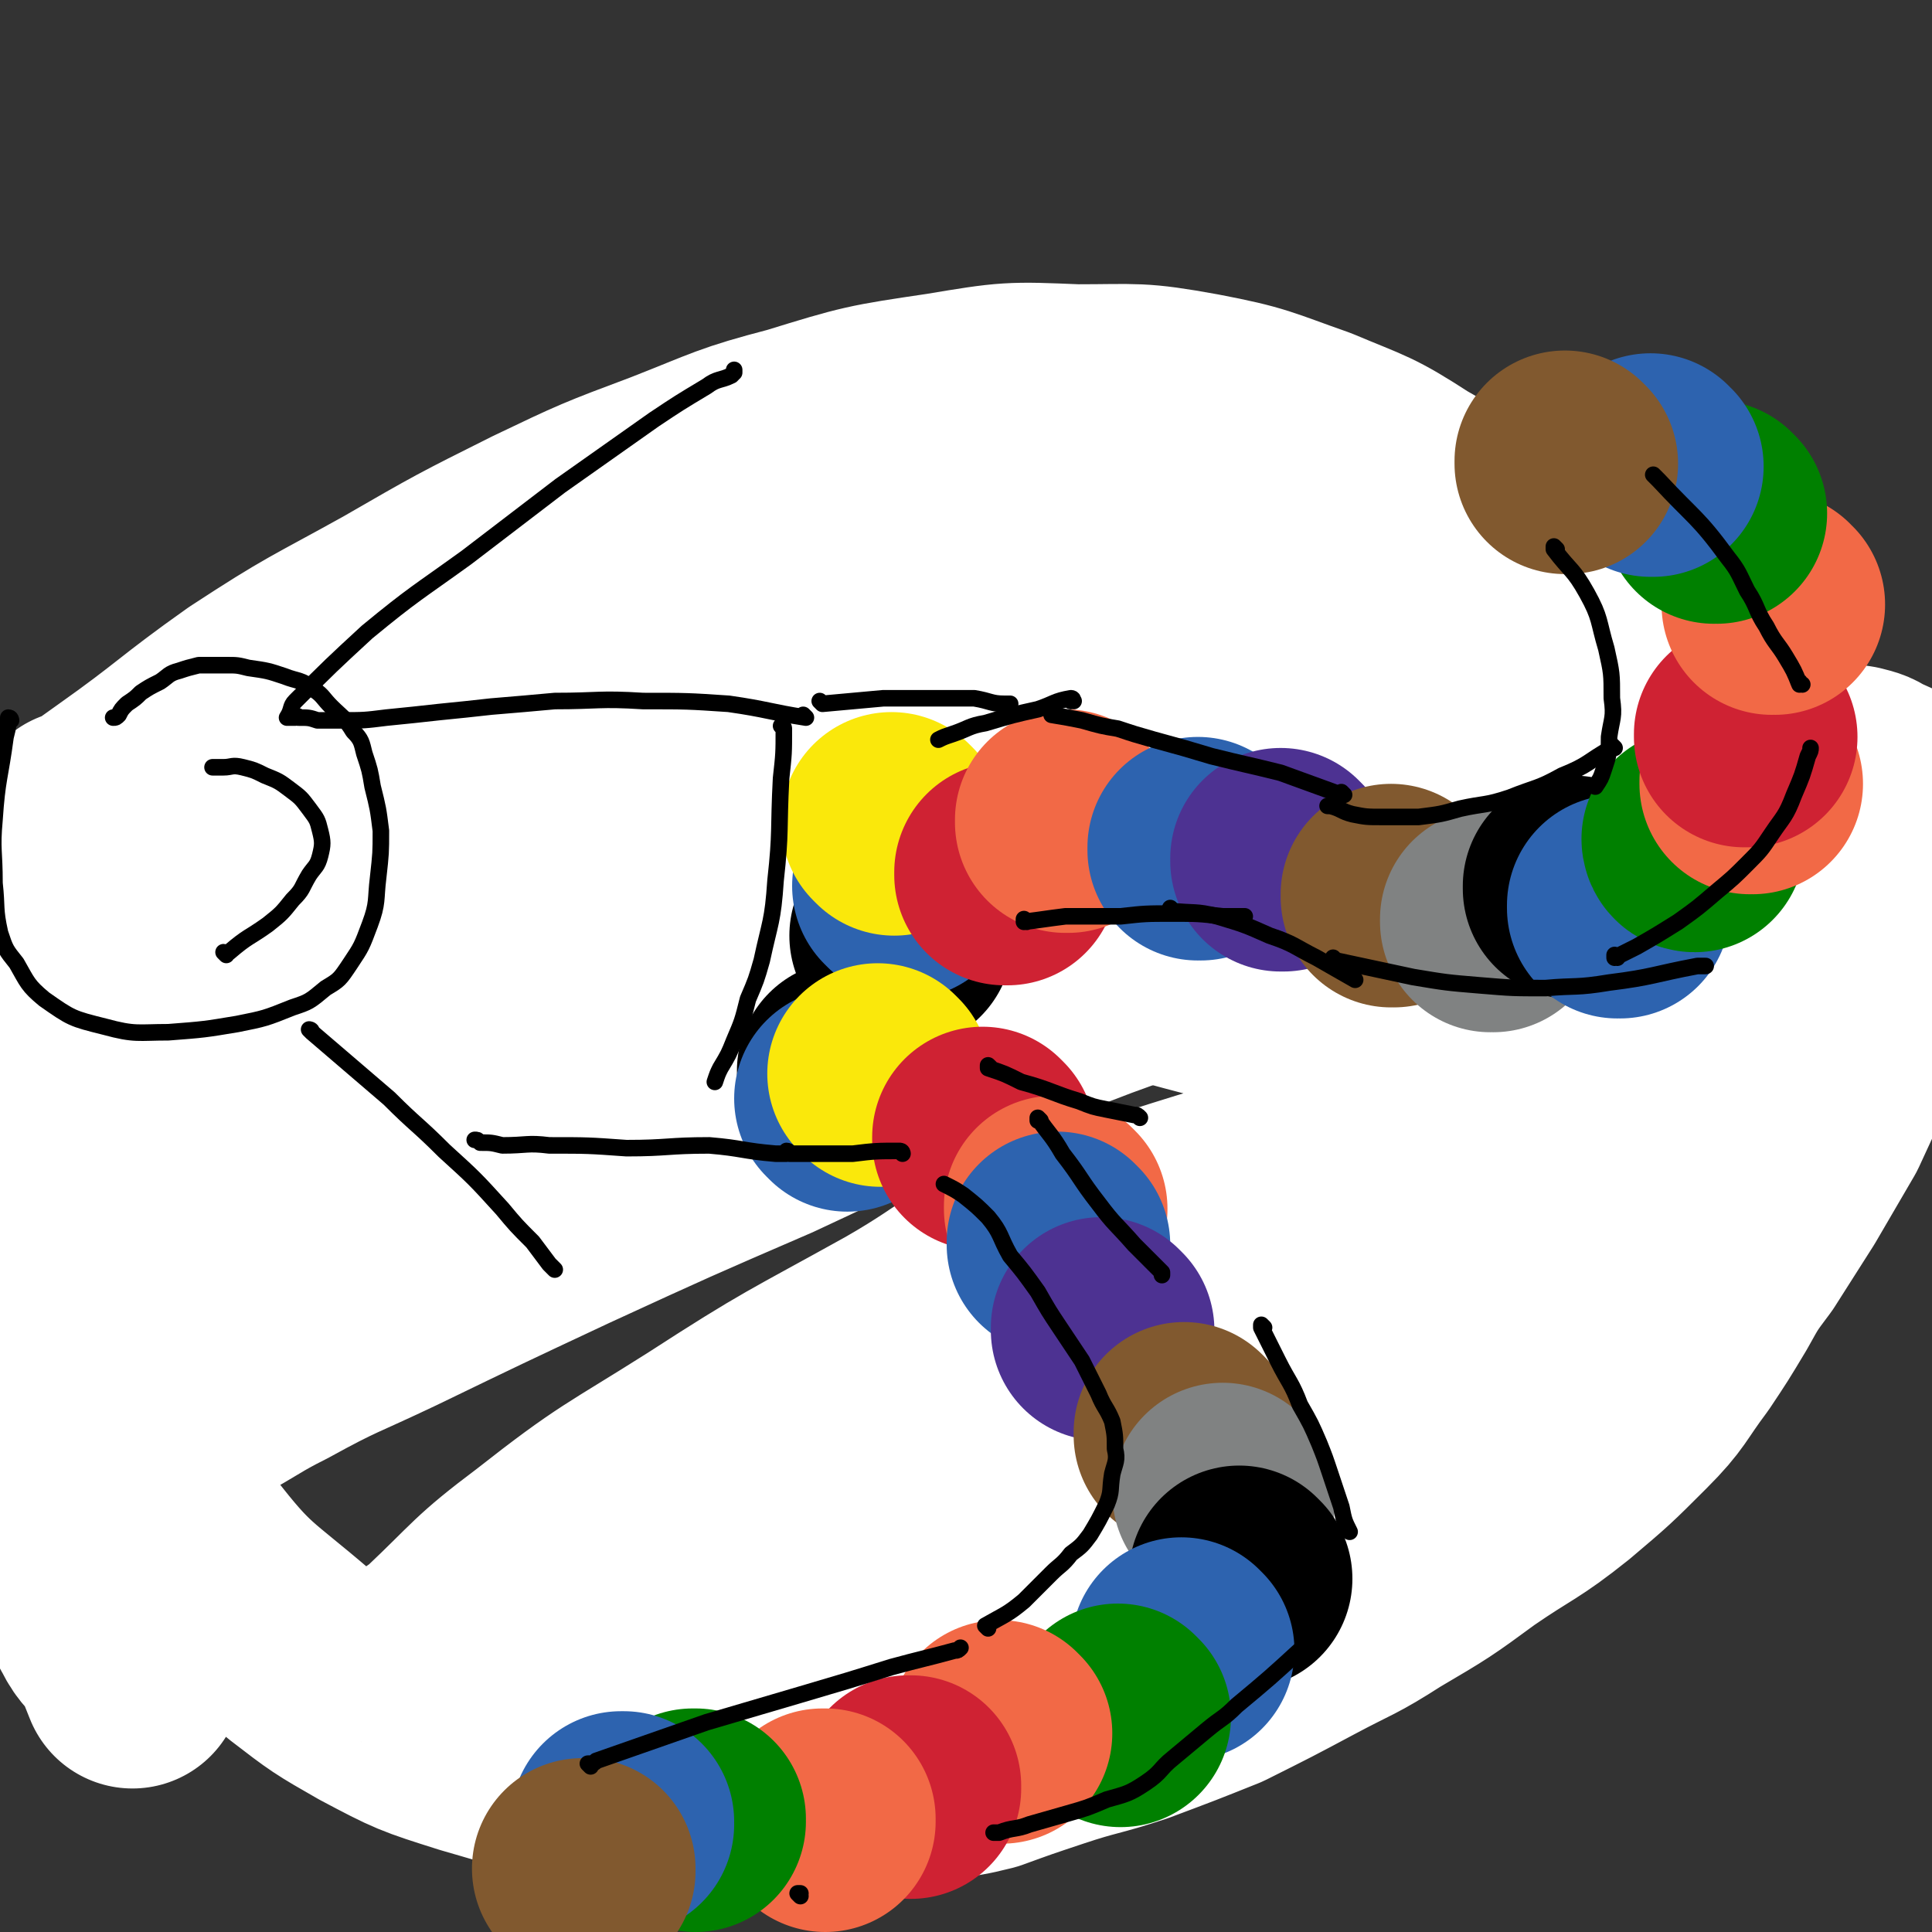 <svg viewBox='0 0 700 700' version='1.1' xmlns='http://www.w3.org/2000/svg' xmlns:xlink='http://www.w3.org/1999/xlink'><rect x="0" y="0" width="700" height="700" fill="#333333" stroke="none"/><g fill='none' stroke='#000000' stroke-width='6' stroke-linecap='round' stroke-linejoin='round'><path d='M189,407c0,0 -1,-1 -1,-1 0,0 0,0 1,1 0,0 0,0 0,0 0,0 -1,-1 -1,-1 8,-3 9,-3 19,-7 10,-3 10,-4 20,-7 9,-3 9,-3 18,-6 8,-3 8,-3 17,-6 8,-3 8,-3 17,-6 9,-2 9,-1 18,-3 8,-3 8,-3 17,-5 7,-2 7,-2 14,-4 6,-2 6,-2 12,-4 5,-1 5,-1 10,-2 4,-1 4,-1 8,-2 5,-1 5,-1 9,-2 5,-1 5,0 9,-1 6,-1 6,-1 12,-2 5,0 5,0 10,-1 5,0 5,-1 10,-2 3,0 3,0 7,0 5,-1 5,-1 11,-1 3,-1 3,-1 6,-1 3,-1 3,-2 6,-2 3,-1 3,-1 7,-1 3,-1 3,-1 6,-1 1,0 1,0 3,0 2,-1 2,-1 4,-1 1,0 1,0 1,0 0,0 0,0 1,0 1,-1 0,-1 1,-2 1,0 1,1 2,1 0,0 0,0 0,0 1,0 1,0 1,0 1,0 1,0 1,0 1,0 1,0 2,0 0,0 0,0 0,0 0,0 0,0 0,0 '/><path d='M75,403c0,0 0,-1 -1,-1 0,0 1,0 1,1 0,0 0,0 0,0 0,0 0,-1 -1,-1 0,0 1,0 1,1 0,0 0,0 0,0 6,-3 6,-3 11,-5 8,-3 8,-3 16,-6 10,-3 10,-3 20,-7 8,-3 8,-3 16,-6 7,-3 7,-3 15,-5 7,-3 7,-3 14,-6 8,-3 8,-3 16,-7 7,-2 7,-2 15,-5 6,-2 6,-2 13,-5 4,-1 5,-1 9,-3 5,-2 5,-2 10,-3 6,-2 6,-2 12,-3 4,-1 4,-1 9,-3 5,-1 5,-2 10,-3 4,-1 4,0 8,-2 3,0 3,-1 6,-1 5,-2 5,-1 10,-2 4,-1 4,-1 9,-2 5,-1 5,-1 9,-2 3,-1 3,-1 7,-2 4,-1 4,0 8,-1 4,-1 3,-1 7,-2 4,-1 4,0 8,-1 2,0 2,-1 5,-2 3,-1 3,0 6,-1 4,0 4,0 8,-1 4,0 4,0 8,0 4,-1 4,-1 7,-1 4,-1 4,-1 8,-1 3,-1 3,-1 5,-1 4,-1 4,0 7,0 5,-1 5,-1 10,-1 10,-1 10,-1 20,-1 7,-1 7,-1 13,-1 4,-1 4,0 8,0 6,-1 6,-1 11,-1 5,-1 5,0 9,0 4,0 4,0 8,0 6,0 6,0 11,0 4,0 4,-1 8,0 4,0 4,0 8,1 6,0 6,0 12,1 4,0 4,0 9,0 3,1 3,1 7,2 5,0 5,0 10,1 5,1 4,2 9,2 4,1 4,1 8,1 4,1 5,1 9,2 3,1 3,1 6,2 4,1 4,1 8,2 4,1 4,0 8,2 2,0 2,1 4,2 2,1 3,0 5,2 2,1 2,1 5,2 3,2 3,3 6,4 3,1 3,1 6,2 3,2 3,2 6,4 2,1 2,1 4,2 3,1 3,1 5,2 2,1 2,2 4,3 1,1 1,0 3,1 2,1 2,1 3,3 2,1 2,1 3,3 1,1 1,1 2,2 1,1 1,1 2,2 1,1 1,0 2,1 1,2 0,2 1,3 0,1 0,1 1,2 1,2 1,2 2,4 0,1 0,1 1,2 1,2 1,2 2,4 0,0 0,1 0,1 0,1 1,1 1,1 1,0 1,0 1,1 1,1 0,1 1,2 0,0 1,0 1,1 1,0 1,0 1,1 0,0 0,1 0,1 0,1 1,0 1,1 0,0 0,0 0,0 0,1 1,1 1,1 1,2 0,2 1,3 1,1 1,1 2,3 0,0 0,0 0,1 1,2 1,1 2,3 1,1 1,1 1,2 1,1 1,1 1,3 1,1 1,1 1,3 0,0 0,0 0,1 0,1 1,1 1,2 0,0 0,1 0,1 0,1 1,1 1,2 1,3 0,3 1,5 0,2 0,2 0,4 0,1 0,1 1,2 1,2 1,2 2,3 0,2 -1,2 -1,4 0,2 1,2 1,4 1,2 1,2 1,4 0,2 0,2 0,4 0,1 0,1 0,3 0,1 0,1 0,3 0,2 0,2 -1,5 0,3 0,3 -1,5 -1,3 -1,3 -2,6 -1,5 -1,5 -3,9 -2,4 -2,4 -5,8 -2,3 -2,3 -4,7 -4,4 -4,4 -8,9 -3,4 -3,4 -7,8 -3,4 -2,5 -6,9 -3,3 -3,3 -6,6 -4,3 -4,4 -7,7 -2,1 -2,1 -4,3 -2,2 -2,2 -4,4 -1,2 -2,2 -4,3 -1,2 -1,2 -3,4 -1,1 -1,1 -2,2 -1,2 -1,2 -2,3 -2,2 -2,2 -3,4 -3,2 -3,1 -5,3 -3,3 -3,3 -6,7 -2,2 -2,2 -4,4 -5,4 -5,4 -10,7 -5,4 -5,4 -10,8 -3,3 -3,3 -7,6 -4,2 -4,2 -8,4 -3,2 -2,2 -5,4 -4,3 -4,3 -8,5 -5,3 -5,3 -9,5 -6,4 -6,4 -12,8 -9,5 -9,5 -17,9 -6,4 -6,3 -12,6 -4,3 -4,4 -9,5 -4,1 -4,0 -9,0 '/><path d='M55,346c0,0 0,-1 -1,-1 0,0 1,0 1,1 0,0 0,0 0,0 0,0 0,-1 -1,-1 0,0 1,0 1,1 0,0 0,0 0,0 0,-1 0,-1 0,-1 0,-11 -1,-11 0,-22 0,-10 0,-10 2,-19 1,-8 1,-8 3,-16 3,-8 2,-8 5,-16 4,-7 3,-8 8,-15 7,-10 7,-10 16,-18 8,-8 8,-8 18,-14 11,-8 11,-8 22,-13 13,-7 13,-6 26,-11 12,-5 12,-5 24,-10 11,-3 11,-3 22,-7 10,-3 10,-3 21,-6 12,-3 12,-3 23,-5 12,-3 12,-3 24,-4 8,-1 8,-2 17,-2 10,-1 10,-1 19,0 8,0 8,0 17,2 9,1 9,1 17,3 10,2 10,2 20,5 8,2 8,2 16,4 7,2 7,2 15,5 6,2 6,2 13,4 7,4 7,4 15,8 4,2 4,2 8,4 7,3 7,3 13,6 5,3 4,4 8,7 6,3 6,3 11,6 4,3 4,3 7,5 3,3 3,3 7,6 3,3 3,3 6,6 3,2 3,2 6,4 2,2 1,2 3,4 2,2 3,2 4,4 1,1 1,1 1,2 1,1 1,1 2,2 1,0 1,0 1,1 1,0 1,0 1,1 1,0 1,0 1,1 0,0 0,0 0,0 '/><path d='M468,261c0,0 -1,-1 -1,-1 0,0 0,0 0,1 0,0 0,0 0,0 7,2 7,2 14,4 9,3 9,3 18,5 8,3 8,2 17,5 10,3 9,4 19,6 8,2 8,1 16,2 10,2 10,2 21,4 8,1 8,2 17,3 8,1 8,1 17,2 6,0 6,0 13,1 4,0 4,0 9,1 3,0 3,0 6,0 1,0 1,0 2,0 1,0 1,0 2,0 0,0 0,0 1,0 0,0 0,0 1,0 0,0 0,0 0,0 1,0 1,0 1,0 1,0 1,0 1,0 2,0 2,0 3,1 1,0 1,1 2,1 3,0 3,0 5,1 2,0 2,0 3,1 1,0 1,-1 2,0 1,0 1,0 2,1 1,0 2,0 3,0 2,1 2,1 4,2 1,1 1,1 2,1 1,1 1,1 3,1 0,0 0,0 1,1 1,0 1,0 1,0 1,0 1,0 1,1 1,0 1,-1 2,0 0,0 0,0 1,1 1,1 1,1 2,2 1,0 1,0 2,1 3,1 3,1 5,4 1,0 0,1 1,1 1,1 1,1 2,1 1,1 0,2 1,3 1,1 1,1 2,2 1,1 1,1 1,3 4,11 6,11 6,23 1,23 0,24 -4,47 -1,10 -2,9 -5,18 -1,5 -1,6 -2,11 -1,2 -2,2 -3,5 '/><path d='M209,579c0,0 -1,-1 -1,-1 0,0 0,0 1,0 0,0 0,0 0,0 4,0 4,0 9,-1 20,-4 20,-4 40,-9 21,-5 20,-5 40,-12 27,-8 27,-9 53,-18 25,-8 25,-8 49,-16 25,-8 25,-8 49,-16 21,-6 22,-6 43,-12 22,-6 22,-6 44,-12 17,-5 17,-5 35,-11 14,-4 14,-5 27,-9 14,-5 14,-5 27,-9 10,-3 10,-2 19,-5 5,-2 5,-2 10,-4 1,-1 1,-1 3,-1 1,0 1,0 2,0 0,-1 0,-1 0,-1 1,0 1,0 2,0 0,0 0,0 0,0 0,0 0,0 0,0 0,0 0,-1 0,-1 '/><path d='M233,637c0,0 -1,-1 -1,-1 0,0 0,0 1,0 0,0 0,0 0,0 10,-2 10,-1 20,-4 16,-4 16,-4 32,-8 20,-5 20,-4 39,-11 23,-8 23,-9 46,-19 24,-10 24,-10 49,-21 20,-8 20,-8 41,-17 21,-9 21,-9 42,-18 19,-8 18,-9 37,-17 15,-6 15,-6 29,-12 13,-5 13,-5 25,-11 8,-4 8,-4 16,-8 6,-2 6,-2 11,-4 2,-1 2,-1 3,-1 1,-1 1,-1 2,-1 0,-1 1,0 1,0 0,-1 -1,-1 -1,-1 0,0 0,0 0,0 '/><path d='M85,577c0,0 0,-1 -1,-1 0,0 1,0 1,0 0,0 0,0 0,0 0,1 -1,0 -1,0 2,0 3,1 6,2 10,3 10,3 20,7 9,4 8,4 17,7 9,4 10,4 19,7 10,4 10,4 20,8 13,4 13,4 26,7 14,4 14,5 27,7 18,3 18,3 36,4 17,1 17,1 34,1 16,0 16,0 32,0 17,0 17,0 33,0 15,1 15,1 29,1 14,0 14,0 29,0 11,1 10,2 21,3 9,0 9,0 17,-1 6,0 6,0 11,0 1,0 1,0 1,0 0,0 0,0 0,0 1,0 1,0 1,0 0,0 0,0 0,0 '/><path d='M8,489c0,0 0,-1 -1,-1 0,0 1,1 1,1 12,-8 12,-9 24,-17 15,-9 15,-9 29,-18 19,-12 20,-11 39,-22 19,-11 19,-11 39,-21 22,-12 22,-11 44,-23 21,-11 20,-12 42,-22 21,-10 21,-9 43,-18 20,-9 20,-9 41,-17 20,-8 20,-8 41,-16 18,-7 18,-7 35,-14 17,-6 17,-6 34,-12 15,-5 15,-5 30,-10 12,-3 12,-3 24,-6 10,-4 10,-4 20,-8 6,-2 6,-1 12,-3 7,-2 7,-2 14,-4 3,-1 3,-1 6,-2 '/><path d='M247,200c0,0 -1,-1 -1,-1 0,0 0,1 1,1 0,0 0,0 0,0 0,0 0,-1 -1,-1 -1,0 -1,1 -2,2 -7,3 -8,2 -16,6 -6,3 -6,2 -11,6 -5,3 -5,4 -9,8 -3,4 -4,4 -7,8 -1,3 -2,4 -1,8 0,3 -1,6 3,7 19,7 21,8 42,10 12,0 12,-2 24,-6 8,-3 9,-3 16,-7 5,-3 4,-4 8,-8 2,-2 2,-2 3,-5 1,-1 1,-1 1,-2 -1,-2 -1,-2 -2,-3 -5,-4 -6,-3 -11,-6 -3,-1 -3,-1 -5,-2 '/><path d='M224,241c0,0 -1,-1 -1,-1 0,0 0,0 1,1 0,0 0,0 0,0 0,0 -1,-1 -1,-1 9,7 10,8 19,16 4,4 3,5 7,10 4,6 4,6 8,13 4,6 4,6 7,12 3,6 3,6 6,13 '/></g>
<g fill='none' stroke='#FFFFFF' stroke-width='80' stroke-linecap='round' stroke-linejoin='round'><path d='M604,292c-1,0 -1,-1 -1,-1 0,0 0,1 0,1 -15,4 -15,3 -31,7 -32,9 -32,8 -63,19 -33,10 -33,11 -66,24 -39,14 -40,13 -78,29 -44,18 -44,19 -87,39 -37,16 -37,16 -74,33 -32,15 -32,15 -63,30 -21,10 -21,9 -41,20 -12,6 -12,7 -25,14 -4,2 -5,2 -9,3 0,0 1,0 1,0 4,-7 3,-8 8,-14 34,-34 34,-35 71,-65 36,-31 36,-31 75,-57 40,-27 42,-24 83,-49 34,-19 34,-19 67,-38 24,-14 24,-15 49,-29 17,-9 17,-9 35,-17 8,-5 8,-4 16,-9 2,0 2,-1 3,-1 0,0 1,0 1,0 0,-1 1,-2 0,-2 -20,3 -21,2 -42,7 -47,13 -48,12 -94,30 -47,18 -46,21 -92,42 -42,20 -44,18 -84,41 -52,30 -51,33 -102,66 -9,6 -9,6 -17,12 -2,1 -5,4 -4,3 4,-12 4,-17 14,-29 26,-32 26,-33 57,-61 32,-29 34,-28 70,-53 36,-26 37,-26 75,-49 30,-18 31,-17 62,-33 25,-12 26,-11 52,-23 11,-5 11,-6 22,-12 1,0 2,0 2,0 -4,1 -6,1 -11,3 -31,10 -30,11 -61,22 -3,1 -3,1 -5,2 '/><path d='M30,298c0,0 0,-1 -1,-1 0,0 1,1 1,1 7,-5 7,-5 14,-10 24,-17 23,-18 47,-35 26,-17 26,-16 53,-31 26,-15 26,-15 52,-28 23,-11 23,-11 47,-20 23,-9 23,-10 46,-16 26,-8 26,-8 53,-12 24,-4 24,-4 48,-3 22,0 22,-1 44,3 21,4 21,5 41,12 19,8 19,7 36,18 16,9 16,10 29,22 12,11 13,11 23,24 8,12 9,12 14,26 4,13 4,13 6,27 1,13 1,13 0,27 -1,10 -1,10 -4,20 -4,11 -3,11 -9,20 -5,8 -5,8 -12,14 -6,6 -6,7 -14,11 -7,4 -8,4 -16,5 -9,2 -9,3 -18,2 -15,-1 -15,-2 -30,-6 -20,-4 -19,-5 -39,-10 -27,-7 -27,-8 -55,-13 -30,-5 -30,-4 -61,-9 -26,-3 -26,-3 -52,-7 -18,-3 -18,-3 -35,-8 -9,-3 -10,-3 -18,-8 -4,-2 -6,-2 -6,-6 -1,-6 -2,-8 3,-13 18,-18 18,-21 42,-33 31,-15 33,-13 68,-21 35,-9 35,-8 70,-13 34,-6 34,-6 68,-9 23,-2 24,-2 47,-1 18,0 18,1 36,5 14,2 14,2 28,6 9,3 9,3 18,6 7,2 7,2 13,5 5,2 5,3 10,5 2,1 3,1 5,2 0,0 0,0 1,1 0,0 0,0 1,0 0,0 1,0 1,0 -1,0 -1,1 -2,1 -11,2 -12,3 -24,3 -18,0 -18,0 -37,-2 -19,-3 -19,-4 -38,-7 -19,-3 -19,-4 -38,-5 -15,-1 -15,-1 -31,0 -9,0 -10,0 -19,1 -5,2 -6,2 -11,5 -4,2 -4,3 -7,6 -2,2 -2,3 -3,6 -1,3 -2,4 -1,7 4,7 3,10 10,13 15,9 17,8 34,11 22,3 22,2 44,2 23,-1 23,-2 47,-4 20,-1 20,-1 40,-2 14,-1 14,-2 28,-2 12,-1 12,0 25,0 8,0 8,-1 16,0 7,0 7,0 14,1 4,1 4,1 7,3 3,1 3,1 6,3 4,4 5,4 7,9 2,7 2,8 1,16 0,10 0,10 -3,20 -3,13 -3,13 -8,25 -5,12 -5,12 -11,23 -6,13 -6,13 -12,26 -7,12 -7,12 -14,24 -7,11 -7,11 -14,22 -6,8 -6,8 -11,17 -6,10 -6,10 -12,19 -9,12 -8,13 -18,23 -12,12 -12,12 -25,23 -15,12 -16,11 -32,22 -15,11 -15,11 -32,21 -14,9 -14,8 -29,16 -15,8 -15,8 -31,16 -15,6 -15,6 -31,12 -15,5 -15,4 -30,9 -12,4 -12,4 -23,8 -8,2 -9,2 -17,3 -3,1 -3,1 -6,1 -1,0 -1,0 -1,0 -1,0 -2,1 -2,0 0,-2 0,-3 2,-5 15,-20 14,-21 32,-39 26,-27 27,-26 55,-51 31,-26 31,-26 63,-51 28,-22 28,-21 57,-43 25,-19 26,-19 51,-38 20,-16 20,-16 40,-33 15,-13 14,-14 29,-26 9,-8 10,-7 18,-14 6,-6 6,-6 12,-12 1,-1 1,-2 2,-3 1,-1 1,-1 2,-2 0,0 -1,0 -1,-1 0,0 0,1 0,1 -9,3 -9,3 -18,6 -20,10 -20,10 -40,20 -21,11 -20,12 -40,24 -22,13 -22,13 -44,26 -25,16 -25,17 -51,32 -27,16 -27,16 -54,31 -29,16 -30,15 -59,30 -30,16 -30,17 -59,32 -30,15 -31,15 -61,30 -24,11 -23,13 -47,23 -18,8 -18,7 -36,13 -9,3 -9,4 -19,7 -3,1 -3,1 -6,1 -2,1 -2,0 -3,0 0,0 1,1 1,0 1,-1 1,-1 3,-3 18,-17 17,-18 37,-33 28,-22 29,-21 59,-40 34,-22 34,-21 70,-41 28,-16 26,-20 56,-30 78,-25 81,-27 159,-41 11,-2 18,1 21,10 6,21 8,29 -2,50 -11,24 -15,28 -40,40 -127,57 -132,52 -265,97 -20,7 -20,6 -41,8 -20,1 -20,0 -40,-1 -2,-1 -2,-1 -4,-2 -1,-1 -3,-1 -3,-3 1,-7 -1,-9 4,-16 12,-16 13,-18 31,-29 22,-12 24,-10 49,-16 27,-6 28,-5 56,-8 27,-2 27,-2 55,-3 17,0 17,0 34,2 13,1 14,2 27,5 6,2 6,2 12,5 3,1 3,1 4,4 1,1 2,1 1,2 -2,8 0,10 -6,16 -13,13 -15,13 -32,21 -20,11 -21,10 -43,18 -25,9 -25,9 -52,16 -24,6 -24,6 -49,10 -22,2 -23,3 -44,2 -22,-1 -22,-2 -43,-8 -19,-6 -19,-6 -36,-15 -14,-8 -14,-8 -27,-18 -21,-18 -23,-17 -40,-39 -9,-11 -8,-12 -11,-26 -4,-18 -3,-19 -2,-37 1,-21 2,-21 6,-42 5,-23 7,-23 13,-46 10,-40 10,-40 20,-80 2,-10 2,-10 3,-20 1,-7 1,-7 1,-15 0,-2 -1,-2 -1,-5 -1,-2 0,-2 0,-5 0,-2 0,-2 -1,-3 -1,-2 -1,-2 -2,-3 -1,-2 -1,-3 -3,-3 -8,-1 -9,-3 -16,0 -11,5 -12,6 -19,14 -9,12 -9,13 -15,27 -8,19 -7,20 -13,40 -6,24 -7,24 -11,48 -6,45 -7,45 -9,90 -2,20 -4,21 2,40 9,27 12,27 26,53 3,6 4,5 8,11 2,5 2,5 4,10 0,0 0,0 0,0 '/></g>
<g fill='none' stroke='#000000' stroke-width='80' stroke-linecap='round' stroke-linejoin='round'><path d='M327,340c0,0 -1,-1 -1,-1 0,0 0,0 1,1 0,0 0,0 0,0 0,0 -1,-1 -1,-1 0,0 0,0 1,1 0,0 0,0 0,0 0,0 -1,-1 -1,-1 0,0 0,0 1,1 0,0 0,0 0,0 0,0 -1,-1 -1,-1 '/><path d='M308,389c0,0 -1,-1 -1,-1 0,0 0,0 1,1 0,0 0,0 0,0 0,0 -1,-1 -1,-1 0,0 0,0 1,1 0,0 0,0 0,0 0,0 -1,-1 -1,-1 0,0 0,0 1,1 '/></g>
<g fill='none' stroke='#2D63AF' stroke-width='80' stroke-linecap='round' stroke-linejoin='round'><path d='M328,322c0,0 -1,-1 -1,-1 0,0 0,0 1,1 0,0 0,0 0,0 '/><path d='M307,399c0,0 -1,-1 -1,-1 0,0 0,0 1,1 0,0 0,0 0,0 0,0 -1,-1 -1,-1 '/></g>
<g fill='none' stroke='#FAE80B' stroke-width='80' stroke-linecap='round' stroke-linejoin='round'><path d='M324,299c0,0 -1,-1 -1,-1 0,0 0,0 1,1 0,0 0,0 0,0 0,0 -1,-1 -1,-1 0,0 0,0 1,1 '/><path d='M319,390c0,0 -1,-1 -1,-1 0,0 0,0 1,1 0,0 0,0 0,0 '/></g>
<g fill='none' stroke='#CF2233' stroke-width='80' stroke-linecap='round' stroke-linejoin='round'><path d='M365,317c0,0 -1,-1 -1,-1 0,0 0,0 0,1 0,0 0,0 0,0 1,0 0,-1 0,-1 0,0 0,0 0,1 0,0 0,0 0,0 1,0 0,-1 0,-1 0,0 0,0 0,1 0,0 0,0 0,0 '/><path d='M357,413c0,0 -1,-1 -1,-1 0,0 0,0 0,1 0,0 0,0 0,0 '/></g>
<g fill='none' stroke='#F26946' stroke-width='80' stroke-linecap='round' stroke-linejoin='round'><path d='M387,298c0,0 -1,-1 -1,-1 0,0 0,0 0,1 0,0 0,0 0,0 '/><path d='M383,438c0,0 -1,-1 -1,-1 0,0 0,0 0,1 0,0 0,0 0,0 '/></g>
<g fill='none' stroke='#2D63AF' stroke-width='80' stroke-linecap='round' stroke-linejoin='round'><path d='M435,308c0,0 -1,-1 -1,-1 0,0 0,0 0,1 0,0 0,0 0,0 1,0 0,-1 0,-1 '/><path d='M384,451c0,0 -1,-1 -1,-1 0,0 0,0 0,1 0,0 0,0 0,0 '/></g>
<g fill='none' stroke='#4D3292' stroke-width='80' stroke-linecap='round' stroke-linejoin='round'><path d='M465,312c0,0 -1,-1 -1,-1 0,0 0,0 0,1 0,0 0,0 0,0 '/><path d='M400,482c0,0 -1,-1 -1,-1 0,0 0,0 0,1 '/></g>
<g fill='none' stroke='#81592F' stroke-width='80' stroke-linecap='round' stroke-linejoin='round'><path d='M505,325c0,0 -1,-1 -1,-1 0,0 0,0 0,1 '/><path d='M430,520c0,0 -1,-1 -1,-1 0,0 0,0 0,1 0,0 0,0 0,0 '/></g>
<g fill='none' stroke='#808282' stroke-width='80' stroke-linecap='round' stroke-linejoin='round'><path d='M541,334c0,0 -1,-1 -1,-1 0,0 0,0 0,1 0,0 0,0 0,0 1,0 0,-1 0,-1 '/><path d='M444,542c0,0 -1,-1 -1,-1 0,0 0,0 0,0 0,0 0,0 0,0 1,1 0,0 0,0 '/></g>
<g fill='none' stroke='#000000' stroke-width='80' stroke-linecap='round' stroke-linejoin='round'><path d='M571,322c0,0 -1,-1 -1,-1 0,0 0,0 0,1 0,0 0,0 0,0 '/><path d='M450,572c0,0 -1,-1 -1,-1 0,0 0,0 0,0 0,0 0,0 0,0 1,1 0,0 0,0 '/></g>
<g fill='none' stroke='#2D63AF' stroke-width='80' stroke-linecap='round' stroke-linejoin='round'><path d='M587,329c0,0 -1,-1 -1,-1 0,0 0,0 0,1 0,0 0,0 0,0 1,0 0,-1 0,-1 '/><path d='M429,598c0,0 -1,-1 -1,-1 0,0 0,0 0,0 '/></g>
<g fill='none' stroke='#008000' stroke-width='80' stroke-linecap='round' stroke-linejoin='round'><path d='M406,622c0,0 -1,-1 -1,-1 0,0 0,0 0,0 '/><path d='M614,305c-1,0 -1,-1 -1,-1 '/></g>
<g fill='none' stroke='#F26946' stroke-width='80' stroke-linecap='round' stroke-linejoin='round'><path d='M635,284c-1,0 -1,-1 -1,-1 0,0 0,0 0,1 0,0 0,0 0,0 '/><path d='M363,628c0,0 -1,-1 -1,-1 0,0 0,0 0,0 0,0 0,0 0,0 1,1 0,0 0,0 '/></g>
<g fill='none' stroke='#CF2233' stroke-width='80' stroke-linecap='round' stroke-linejoin='round'><path d='M330,648c0,0 -1,-1 -1,-1 0,0 0,0 1,0 0,0 0,0 0,0 '/><path d='M633,267c-1,0 -1,-1 -1,-1 0,0 0,0 0,1 0,0 0,0 0,0 0,0 0,-1 0,-1 '/></g>
<g fill='none' stroke='#F26946' stroke-width='80' stroke-linecap='round' stroke-linejoin='round'><path d='M643,219c-1,0 -1,-1 -1,-1 0,0 0,0 0,1 '/><path d='M299,660c0,0 -1,-1 -1,-1 0,0 0,0 1,0 0,0 0,0 0,0 0,1 -1,0 -1,0 0,0 0,0 1,0 '/></g>
<g fill='none' stroke='#008000' stroke-width='80' stroke-linecap='round' stroke-linejoin='round'><path d='M252,660c0,0 -1,-1 -1,-1 0,0 0,0 1,0 0,0 0,0 0,0 0,1 -1,0 -1,0 0,0 0,0 1,0 '/><path d='M622,186c-1,0 -1,-1 -1,-1 0,0 0,1 0,1 0,0 0,0 0,0 '/></g>
<g fill='none' stroke='#2D63AF' stroke-width='80' stroke-linecap='round' stroke-linejoin='round'><path d='M599,169c-1,0 -1,-1 -1,-1 0,0 0,1 0,1 '/><path d='M226,661c0,0 -1,-1 -1,-1 0,0 0,0 1,0 0,0 0,0 0,0 0,1 -1,0 -1,0 '/></g>
<g fill='none' stroke='#81592F' stroke-width='80' stroke-linecap='round' stroke-linejoin='round'><path d='M212,678c0,0 -1,-1 -1,-1 0,0 0,0 1,0 0,0 0,0 0,0 0,1 -1,0 -1,0 0,0 0,0 1,0 '/><path d='M568,168c0,0 -1,-1 -1,-1 0,0 0,1 0,1 0,0 0,0 0,0 1,0 0,-1 0,-1 '/></g>
<g fill='none' stroke='#000000' stroke-width='6' stroke-linecap='round' stroke-linejoin='round'><path d='M372,334c0,0 -1,-1 -1,-1 0,0 0,0 0,1 0,0 0,0 0,0 8,-1 7,-1 15,-2 10,0 10,0 20,0 9,-1 9,-1 19,-1 9,0 9,0 18,1 4,0 4,0 8,0 '/><path d='M425,330c0,0 -1,-1 -1,-1 0,0 0,1 0,1 9,1 9,0 17,2 10,3 10,3 19,7 9,3 9,4 17,8 7,4 7,4 14,8 '/><path d='M484,348c0,0 -1,-1 -1,-1 0,0 0,0 0,1 1,0 1,0 1,0 14,3 14,3 28,6 12,2 12,2 24,3 12,1 12,1 24,1 11,-1 11,0 23,-2 16,-2 16,-3 32,-6 2,0 2,0 3,0 '/><path d='M586,347c0,0 -1,-1 -1,-1 0,0 0,0 0,1 0,0 0,0 0,0 1,0 0,-1 0,-1 0,0 0,0 0,1 0,0 0,0 0,0 4,-2 4,-2 8,-4 7,-4 7,-4 15,-9 7,-5 7,-5 14,-11 6,-5 6,-5 11,-10 5,-5 5,-5 9,-11 4,-6 5,-6 8,-14 3,-7 3,-7 5,-14 1,-2 1,-2 1,-3 '/><path d='M653,248c-1,0 -1,-1 -1,-1 -1,0 0,0 0,1 0,0 0,0 0,0 -2,-5 -2,-5 -5,-10 -3,-5 -4,-5 -7,-11 -4,-6 -3,-7 -7,-13 -3,-6 -3,-7 -7,-12 -11,-15 -12,-14 -25,-28 -1,-1 -1,-1 -2,-2 '/><path d='M564,199c0,0 -1,-1 -1,-1 0,0 0,1 0,1 0,0 0,0 0,0 1,0 0,-1 0,-1 0,0 0,0 0,1 6,8 7,7 12,16 5,9 4,10 7,20 2,9 2,9 2,18 1,7 0,7 -1,14 0,6 0,6 -2,12 -1,3 -1,3 -3,6 '/><path d='M585,271c0,0 -1,-1 -1,-1 0,0 0,0 0,1 0,0 0,0 0,0 -9,5 -8,6 -18,10 -9,5 -9,4 -19,8 -9,3 -9,2 -18,4 -7,2 -7,2 -15,3 -6,0 -6,0 -13,0 -6,0 -6,0 -11,-1 -4,-1 -4,-2 -8,-3 0,0 0,0 -1,0 '/><path d='M487,288c0,0 -1,-1 -1,-1 0,0 0,0 0,1 0,0 0,0 0,0 -11,-4 -11,-4 -22,-8 -12,-3 -13,-3 -25,-6 -10,-3 -10,-3 -21,-6 -7,-2 -7,-2 -13,-4 -6,-1 -6,-1 -13,-3 -5,-1 -5,-1 -11,-2 '/><path d='M389,254c0,0 -1,-1 -1,-1 0,0 0,0 0,1 0,0 0,0 0,0 1,0 1,-1 0,-1 -6,1 -6,2 -12,4 -9,2 -9,2 -19,5 -6,1 -6,2 -12,4 -3,1 -3,1 -5,2 '/><path d='M359,387c0,0 -1,-1 -1,-1 0,0 0,0 0,1 0,0 0,0 0,0 6,2 6,2 12,5 11,3 11,4 21,7 5,2 5,2 10,3 5,1 5,1 10,2 1,0 1,0 2,1 '/><path d='M377,406c0,0 -1,-1 -1,-1 0,0 0,0 0,1 0,0 0,0 0,0 1,0 0,-1 0,-1 4,6 5,6 9,13 7,9 6,9 13,18 6,8 6,7 13,15 5,5 5,5 10,10 0,0 0,0 0,1 '/><path d='M458,481c0,0 -1,-1 -1,-1 0,0 0,0 0,1 0,0 0,0 0,0 3,6 3,6 6,12 4,8 5,8 8,16 4,7 4,7 7,14 2,5 2,5 4,11 2,6 2,6 4,12 1,5 1,5 3,9 '/><path d='M475,595c0,0 -1,-1 -1,-1 0,0 0,0 0,0 0,0 0,0 0,0 -1,2 -1,2 -2,3 -12,11 -12,11 -24,21 -5,5 -5,4 -11,9 -6,5 -6,5 -12,10 -5,4 -4,5 -10,9 -6,4 -7,4 -14,6 -7,3 -7,3 -14,5 -7,2 -7,2 -14,4 -5,2 -6,1 -11,3 -1,0 -1,0 -2,0 '/><path d='M290,687c0,0 -1,-1 -1,-1 0,0 0,0 1,0 0,0 0,0 0,0 0,1 -1,0 -1,0 0,0 0,0 1,0 0,0 0,0 0,0 0,1 -1,0 -1,0 0,0 0,0 1,0 '/><path d='M214,640c0,0 -1,-1 -1,-1 0,0 0,0 1,0 1,0 1,0 2,-1 20,-7 20,-7 40,-14 17,-5 17,-5 34,-10 17,-5 17,-5 33,-10 11,-3 12,-3 23,-6 1,0 1,0 2,-1 '/><path d='M358,590c0,0 -1,-1 -1,-1 0,0 0,0 0,0 0,0 0,0 0,0 7,-4 8,-4 14,-9 5,-5 5,-5 10,-10 3,-3 4,-3 7,-7 4,-3 4,-3 7,-7 3,-5 3,-5 6,-11 2,-5 1,-5 2,-11 1,-4 2,-5 1,-9 0,-5 0,-5 -1,-10 -2,-5 -3,-5 -5,-10 -3,-6 -3,-6 -6,-12 -4,-6 -4,-6 -8,-12 -4,-6 -4,-6 -8,-13 -5,-7 -5,-7 -10,-13 -4,-7 -3,-8 -8,-14 -4,-4 -4,-4 -9,-8 -3,-2 -3,-2 -7,-4 '/><path d='M327,418c0,0 -1,-1 -1,-1 0,0 0,0 1,1 0,0 0,0 0,0 0,0 0,-1 -1,-1 -8,0 -9,0 -17,1 -3,0 -3,0 -6,0 -5,0 -5,0 -9,0 -3,0 -3,0 -6,0 -1,0 -1,0 -2,0 0,0 0,0 0,0 0,0 0,0 0,0 0,0 0,-1 -1,-1 0,0 0,1 0,1 -2,0 -2,0 -4,0 -12,-1 -12,-2 -24,-3 -15,0 -15,1 -30,1 -14,-1 -14,-1 -28,-1 -8,-1 -8,0 -17,0 -4,-1 -4,-1 -8,-1 -1,-1 -1,-1 -2,-1 '/><path d='M284,264c0,0 -1,-1 -1,-1 0,0 1,0 1,1 0,9 0,9 -1,18 -1,19 0,19 -2,37 -1,15 -2,15 -5,29 -2,7 -2,7 -5,14 -2,8 -2,8 -5,15 -2,5 -2,5 -5,10 -1,2 -1,2 -2,5 0,0 0,0 0,0 '/><path d='M298,255c0,0 -1,-1 -1,-1 0,0 0,0 1,1 0,0 0,0 0,0 0,0 0,0 0,0 11,-1 11,-1 22,-2 10,0 10,0 20,0 6,0 6,0 13,0 6,1 6,2 11,2 1,0 1,0 2,0 '/><path d='M292,260c0,0 -1,-1 -1,-1 0,0 0,0 1,1 0,0 0,0 0,0 0,0 -1,-1 -1,-1 0,0 1,1 1,1 -13,-2 -14,-3 -28,-5 -15,-1 -15,-1 -31,-1 -16,-1 -16,0 -32,0 -11,1 -11,1 -23,2 -9,1 -9,1 -19,2 -9,1 -9,1 -19,2 -8,1 -8,1 -16,1 -5,0 -5,0 -9,0 -3,-1 -3,-1 -7,-1 0,-1 0,0 -1,0 -1,0 -1,0 -2,0 0,0 0,0 0,0 -1,0 -1,0 -1,0 0,0 0,0 0,0 2,-3 1,-4 3,-6 13,-13 13,-13 26,-25 17,-14 18,-14 36,-27 17,-13 17,-13 34,-26 17,-12 17,-12 34,-24 9,-6 9,-6 19,-12 4,-3 5,-2 9,-4 1,-1 1,-1 1,-2 0,0 0,1 0,1 '/><path d='M113,374c0,0 -1,-1 -1,-1 0,0 1,0 1,1 0,0 0,0 0,0 14,12 14,12 28,24 10,10 10,9 20,19 11,10 11,10 21,21 5,6 5,6 11,12 3,4 3,4 6,8 1,1 1,1 2,2 '/><path d='M4,261c0,0 0,-1 -1,-1 0,3 0,3 -1,7 -2,15 -3,15 -4,30 -1,11 0,11 0,23 1,9 0,9 2,18 2,6 2,6 6,11 4,7 4,8 10,13 10,7 10,7 22,10 11,3 12,2 23,2 13,-1 13,-1 25,-3 10,-2 10,-2 20,-6 6,-2 6,-2 12,-7 5,-3 5,-3 9,-9 4,-6 4,-6 7,-14 3,-8 2,-9 3,-17 1,-9 1,-9 1,-17 -1,-8 -1,-8 -3,-16 -1,-6 -1,-6 -3,-12 -1,-4 -1,-5 -4,-8 -3,-5 -4,-5 -8,-9 -3,-3 -3,-4 -6,-6 -5,-4 -6,-3 -11,-5 -6,-2 -6,-2 -13,-3 -4,-1 -4,-1 -8,-1 -5,0 -5,0 -10,0 -4,1 -4,1 -7,2 -4,1 -4,2 -7,4 -4,2 -4,2 -7,4 -2,2 -2,2 -5,4 -2,2 -2,2 -3,4 -1,1 -1,1 -2,1 '/><path d='M82,346c0,0 0,-1 -1,-1 0,0 1,1 1,1 0,-1 0,-1 1,-1 7,-6 7,-5 14,-10 5,-4 5,-4 9,-9 4,-4 3,-4 6,-9 2,-3 3,-3 4,-7 1,-4 1,-5 0,-9 -1,-4 -1,-4 -4,-8 -3,-4 -3,-4 -7,-7 -4,-3 -4,-3 -9,-5 -4,-2 -4,-2 -8,-3 -4,-1 -4,0 -7,0 -1,0 -1,0 -3,0 0,0 0,0 0,0 -1,0 -1,0 -1,0 0,0 0,0 0,0 '/></g>
</svg>